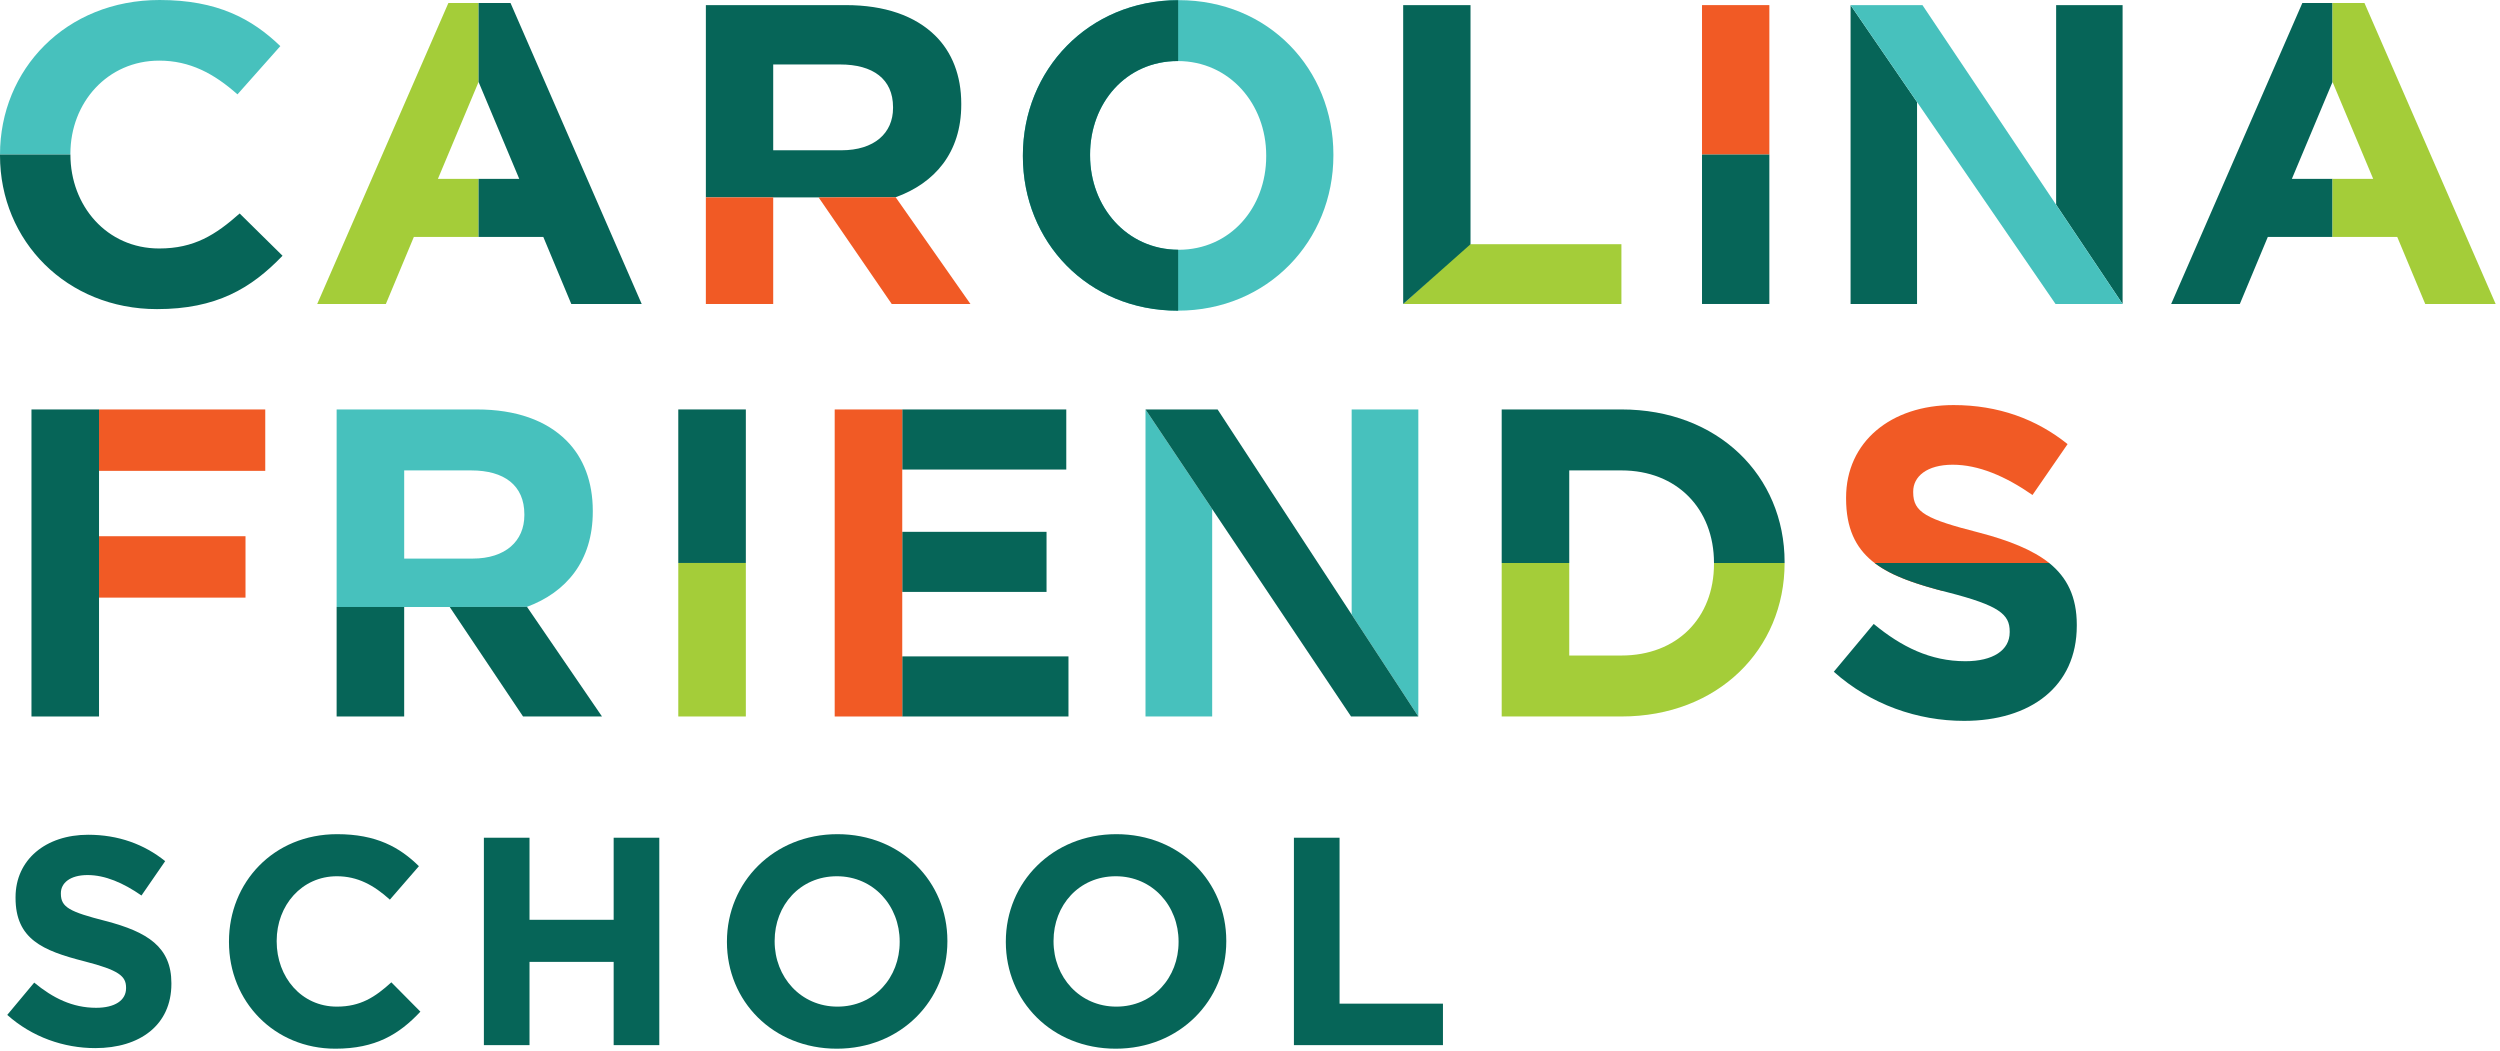 <svg xmlns:xlink="http://www.w3.org/1999/xlink" xmlns="http://www.w3.org/2000/svg" width="226px" height="95px" viewBox="0 0 226 95"><desc>Created with Lunacy</desc><defs><path d="M0 94.802L225.607 94.802L225.607 0L0 0L0 94.802Z" id="path_1"></path><clipPath id="mask_1"><use xlink:href="#path_1"></use></clipPath></defs><g id="Logo"><path d="M0 16.286L2.438 13.366C4.125 14.76 5.893 15.643 8.036 15.643C9.723 15.643 10.741 14.974 10.741 13.875L10.741 13.822C10.741 12.777 10.098 12.242 6.964 11.438C3.187 10.474 0.75 9.429 0.75 5.706L0.75 5.652C0.75 2.251 3.483 0 7.313 0C10.045 0 12.375 0.858 14.277 2.385L12.134 5.492C10.474 4.34 8.839 3.643 7.259 3.643C5.679 3.643 4.848 4.366 4.848 5.277L4.848 5.331C4.848 6.563 5.651 6.964 8.893 7.795C12.696 8.786 14.839 10.152 14.839 13.42L14.839 13.474C14.839 17.197 12 19.287 7.956 19.287C5.116 19.287 2.25 18.295 0 16.286" transform="translate(0.655 75.462)" id="Fill-1" fill="#066558" stroke="none"></path><path d="M0 9.75L0 9.697C0 4.366 4.018 0 9.777 0C13.312 0 15.429 1.179 17.17 2.893L14.545 5.92C13.098 4.608 11.625 3.804 9.75 3.804C6.59 3.804 4.313 6.429 4.313 9.643L4.313 9.697C4.313 12.911 6.536 15.59 9.75 15.59C11.893 15.59 13.206 14.732 14.679 13.393L17.304 16.045C15.375 18.107 13.232 19.393 9.616 19.393C4.098 19.393 0 15.134 0 9.75" transform="translate(20.699 75.409)" id="Fill-3" fill="#066558" stroke="none"></path><path d="M11.732 0L11.732 7.42L4.125 7.42L4.125 0L0 0L0 18.75L4.125 18.75L4.125 11.224L11.732 11.224L11.732 18.75L15.858 18.75L15.858 0L11.732 0Z" transform="translate(43.743 75.73)" id="Fill-5" fill="#066558" stroke="none"></path><path d="M0 9.697L0 9.75C0 15.081 4.152 19.393 9.937 19.393C15.724 19.393 19.929 15.028 19.929 9.697L19.929 9.643C19.929 4.313 15.777 0 9.991 0C4.205 0 0 4.366 0 9.697ZM15.616 9.697L15.616 9.75C15.616 12.965 13.312 15.59 9.991 15.59C6.67 15.59 4.313 12.911 4.313 9.697L4.313 9.643C4.313 6.429 6.616 3.804 9.937 3.804C13.259 3.804 15.616 6.483 15.616 9.697Z" transform="translate(65.715 75.409)" id="Fill-7" fill="#066558" fill-rule="evenodd" stroke="none"></path><path d="M0 9.697L0 9.75C0 15.081 4.152 19.393 9.937 19.393C15.724 19.393 19.929 15.028 19.929 9.697L19.929 9.643C19.929 4.313 15.777 0 9.991 0C4.205 0 0 4.366 0 9.697ZM15.616 9.697L15.616 9.75C15.616 12.965 13.312 15.59 9.991 15.59C6.67 15.59 4.313 12.911 4.313 9.697L4.313 9.643C4.313 6.429 6.616 3.804 9.937 3.804C13.259 3.804 15.616 6.483 15.616 9.697Z" transform="translate(90.927 75.409)" id="Fill-9" fill="#066558" fill-rule="evenodd" stroke="none"></path><path d="M0 94.802L225.607 94.802L225.607 0L0 0L0 94.802Z" id="Clip-12" fill="none" stroke="none"></path><g clip-path="url(#mask_1)"><path d="M0 13.511L6.088 13.511L6.088 0L0 0L0 13.511Z" transform="translate(153.862 0.462)" id="Fill-11" fill="#F15A25" stroke="none"></path><path d="M0 14.049L0 13.972L6.365 13.972L6.365 13.894C6.365 9.263 9.726 5.481 14.391 5.481C17.158 5.481 19.332 6.638 21.467 8.53L25.342 4.168C22.772 1.698 19.649 0 14.43 0C5.931 0 0 6.291 0 13.972L0 14.049Z" transform="translate(0 -0)" id="Fill-13" fill="#47C1BD" stroke="none"></path><path d="M11.86 0L0 27.212L6.207 27.212L8.737 21.151L14.588 21.151L14.588 15.903L10.911 15.903L14.588 7.141L14.588 7.14L14.588 0L11.86 0Z" transform="translate(28.675 0.269)" id="Fill-14" fill="#A4CD39" stroke="none"></path><path d="M11.86 0L0 27.212L6.207 27.212L8.737 21.151L14.587 21.151L14.587 15.903L10.911 15.903L14.587 7.141L14.587 7.14L14.587 0L11.86 0Z" transform="translate(196.273 0.269)" id="Fill-15" fill="#066558" stroke="none"></path><path d="M0.368 0.368L0.369 0.368L0.368 0.368Z" transform="translate(107.015 5.112)" id="Fill-16" fill="#47C1BD" stroke="none"></path><path d="M10.193 17.383L17.168 17.383L10.193 17.383ZM17.158 17.369C20.676 16.096 23.088 13.355 23.088 8.993L23.088 8.916C23.088 6.369 22.258 4.246 20.716 2.741C18.898 0.965 16.17 0 12.65 0L0 0L0 17.383L6.088 17.383L10.193 17.383L17.158 17.369ZM16.921 9.302C16.921 11.58 15.221 13.123 12.256 13.123L6.088 13.123L6.088 5.366L12.137 5.366C15.102 5.366 16.921 6.678 16.921 9.225L16.921 9.302Z" transform="translate(63.81 0.462)" id="Fill-17" fill="#066558" stroke="none"></path><path d="M5.932 0L0 5.404L19.729 5.404L19.729 0L5.932 0Z" transform="translate(126.847 22.077)" id="Fill-18" fill="#A4CD39" stroke="none"></path><path d="M0 27.018L6.009 27.018L6.009 8.763L0 0L0 27.018Z" transform="translate(167.292 0.464)" id="Fill-19" fill="#066558" stroke="none"></path><path d="M0 0L0 18.044L6.009 27.018L6.009 0L0 0Z" transform="translate(185.874 0.463)" id="Fill-20" fill="#066558" stroke="none"></path><path d="M0 0L0 18.75L13.473 18.75L13.473 15L4.126 15L4.126 0L0 0Z" transform="translate(116.97 75.73)" id="Fill-21" fill="#066558" stroke="none"></path><path d="M0 5.551L13.243 5.551L13.243 0L0 0L0 5.551Z" transform="translate(8.951 48.474)" id="Fill-22" fill="#F15A25" stroke="none"></path><path d="M0 5.551L15.028 5.551L15.028 0L0 0L0 5.551Z" transform="translate(8.951 37.015)" id="Fill-23" fill="#F15A25" stroke="none"></path><path d="M0 13.879L6.107 13.879L6.107 0L0 0L0 13.879Z" transform="translate(61.317 37.014)" id="Fill-24" fill="#066558" stroke="none"></path><path d="M10.223 17.857L17.219 17.857L10.223 17.857ZM17.208 17.843C20.737 16.534 23.156 13.719 23.156 9.239L23.156 9.159C23.156 6.542 22.323 4.362 20.777 2.815C18.953 0.991 16.217 0 12.688 0L0 0L0 17.857L6.107 17.857L10.223 17.857L17.208 17.843ZM16.97 9.556C16.97 11.896 15.265 13.481 12.292 13.481L6.107 13.481L6.107 5.511L12.172 5.511C15.147 5.511 16.97 6.86 16.97 9.476L16.97 9.556Z" transform="translate(30.432 37.015)" id="Fill-25" fill="#47C1BD" stroke="none"></path><path d="M0 0L0 27.756L6.027 27.756L6.027 9.003L0 0Z" transform="translate(103.554 37.015)" id="Fill-26" fill="#47C1BD" stroke="none"></path><path d="M6.027 27.756L6.027 0L0 0L0 18.538" transform="translate(122.19 37.015)" id="Fill-27" fill="#47C1BD" stroke="none"></path><path d="M0 5.432L14.83 5.432L14.83 0L0 0L0 5.432Z" transform="translate(81.562 37.015)" id="Fill-28" fill="#066558" stroke="none"></path><path d="M13.045 0L0 0L0 0.397L0 5.432L13.045 5.432L13.045 0Z" transform="translate(81.562 48.077)" id="Fill-29" fill="#066558" stroke="none"></path><path d="M0 5.432L15.028 5.432L15.028 0L0 0L0 5.432Z" transform="translate(81.562 59.338)" id="Fill-30" fill="#066558" stroke="none"></path><path d="M19.192 13.958L19.192 13.879L25.575 13.879L25.575 13.878L25.575 13.799C25.575 5.987 19.548 0 10.825 0L0 0L0 13.879L6.107 13.879L6.107 5.511L10.825 5.511C15.821 5.511 19.192 8.962 19.192 13.878L19.192 13.958" transform="translate(135.753 37.014)" id="Fill-31" fill="#066558" stroke="none"></path><path d="M18.359 14.275C16.872 13.092 14.719 12.234 12.054 11.538C7.256 10.309 6.067 9.715 6.067 7.891L6.067 7.811C6.067 6.464 7.296 5.393 9.636 5.393C11.974 5.393 14.394 6.424 16.852 8.129L20.024 3.529C17.208 1.269 13.759 0 9.715 0C4.045 0 0 3.331 0 8.367L0 8.446C0 13.787 3.389 15.405 8.687 16.799L18.359 14.275Z" transform="translate(166.886 36.618)" id="Fill-32" fill="#F15A25" stroke="none"></path><path d="M0.389 0.543C0.377 0.425 0.364 0.308 0.348 0.194C0.364 0.308 0.377 0.425 0.389 0.543" transform="translate(187.305 54.958)" id="Fill-33" fill="#F15A25" stroke="none"></path><path d="M0.38 0.543C0.374 0.425 0.367 0.308 0.356 0.194C0.367 0.308 0.374 0.425 0.38 0.543" transform="translate(187.346 55.389)" id="Fill-34" fill="#F15A25" stroke="none"></path><path d="M0 0L0 7.141L3.676 15.903L0 15.903L0 21.151L5.85 21.151L8.381 27.212L14.746 27.212L2.886 0L0 0Z" transform="translate(210.861 0.269)" id="Fill-35" fill="#A4CD39" stroke="none"></path><path d="M0 0L18.528 27.018L24.59 27.018L6.498 0L0 0Z" transform="translate(167.292 0.463)" id="Fill-36" fill="#47C1BD" stroke="none"></path><path d="M0 13.508L6.088 13.508L6.088 0L0 0L0 13.508Z" transform="translate(153.862 13.972)" id="Fill-37" fill="#066558" stroke="none"></path><path d="M0 0L0 27.018L6.088 21.614L6.088 0L0 0Z" transform="translate(126.847 0.463)" id="Fill-38" fill="#066558" stroke="none"></path><path d="M0 9.636L6.089 9.636L6.089 0L0 0L0 9.636Z" transform="translate(63.809 17.845)" id="Fill-39" fill="#F15A25" stroke="none"></path><path d="M0 0.014L6.609 9.649L13.725 9.649L6.965 0L0 0.014Z" transform="translate(74.003 17.831)" id="Fill-40" fill="#F15A25" stroke="none"></path><path d="M0 0L0 7.141L3.677 15.903L0 15.903L0 21.151L5.851 21.151L8.381 27.212L14.746 27.212L2.886 0L0 0Z" transform="translate(43.264 0.269)" id="Fill-41" fill="#066558" stroke="none"></path><path d="M14.391 8.492C9.647 8.492 6.365 4.632 6.365 0L0 0L0 0.077C0 7.836 6.049 13.973 14.193 13.973C19.53 13.973 22.692 12.12 25.54 9.148L21.665 5.327C19.491 7.257 17.553 8.492 14.391 8.492" transform="translate(0 13.971)" id="Fill-42" fill="#066558" stroke="none"></path><path d="M0.399 0.551C0.381 0.427 0.361 0.305 0.337 0.186C0.361 0.305 0.381 0.427 0.399 0.551" transform="translate(187.245 54.549)" id="Fill-43" fill="#F15A25" stroke="none"></path><path d="M0 0L6.107 0L6.107 11.46L6.107 17.01L6.107 27.756L0 27.756L0 0Z" transform="translate(2.845 37.015)" id="Fill-44" fill="#066558" stroke="none"></path><path d="M0 9.899L6.107 9.899L6.107 0L0 0L0 9.899Z" transform="translate(30.431 54.871)" id="Fill-45" fill="#066558" stroke="none"></path><path d="M0 0.014L6.629 9.913L13.765 9.913L6.985 0L0 0.014Z" transform="translate(40.655 54.858)" id="Fill-46" fill="#066558" stroke="none"></path><path d="M0 13.877L6.107 13.877L6.107 0L0 0L0 13.877Z" transform="translate(61.317 50.893)" id="Fill-47" fill="#A4CD39" stroke="none"></path><path d="M0 0L6.107 0L6.107 11.46L6.107 17.01L6.107 27.756L0 27.756L0 0Z" transform="translate(75.456 37.015)" id="Fill-48" fill="#F15A25" stroke="none"></path><path d="M0 0L18.582 27.756L24.663 27.756L6.517 0" transform="translate(103.554 37.015)" id="Fill-49" fill="#066558" stroke="none"></path><path d="M19.192 0L19.192 0.079C19.192 4.995 15.821 8.366 10.825 8.366L6.107 8.366L6.107 0L0 0L0 13.877L10.825 13.877C19.548 13.877 25.574 7.811 25.575 0L19.192 0Z" transform="translate(135.753 50.893)" id="Fill-50" fill="#A4CD39" stroke="none"></path><path d="M19.469 0L3.691 0C5.288 1.22 7.557 1.953 10.309 2.656C14.948 3.846 15.9 4.639 15.9 6.185L15.9 6.264C15.9 7.89 14.393 8.881 11.895 8.881C8.723 8.881 6.106 7.573 3.608 5.511L0 9.833C3.33 12.807 7.573 14.274 11.776 14.274C17.764 14.274 21.966 11.181 21.966 5.67L21.966 5.59C21.966 3.066 21.095 1.312 19.469 0" transform="translate(165.776 50.893)" id="Fill-51" fill="#066558" stroke="none"></path><path d="M0 14.036L0 14.114C0 21.829 5.848 28.072 13.997 28.072C22.148 28.072 28.071 21.753 28.071 14.036L28.071 13.958C28.071 6.243 22.223 0 14.073 0C5.923 0 0 6.32 0 14.036ZM21.997 14.036L21.997 14.114C21.997 18.767 18.751 22.566 14.073 22.566C9.395 22.566 6.075 18.689 6.075 14.036L6.075 13.958C6.075 9.306 9.32 5.506 13.997 5.506C18.676 5.506 21.997 9.384 21.997 14.036Z" transform="translate(92.468 0.013)" id="Fill-52" fill="#47C1BD" fill-rule="evenodd" stroke="none"></path><path d="M14.036 22.562C9.378 22.541 6.075 18.674 6.075 14.034L6.075 13.956C6.075 9.304 9.32 5.503 13.998 5.503C14.011 5.503 14.022 5.506 14.036 5.506L14.036 0C5.905 0.02 0 6.33 0 14.034L0 14.112C0 21.827 5.849 28.07 13.998 28.07C14.011 28.07 14.022 28.069 14.036 28.069L14.036 22.562Z" transform="translate(92.468 0.015)" id="Fill-53" fill="#066558" stroke="none"></path></g></g></svg>